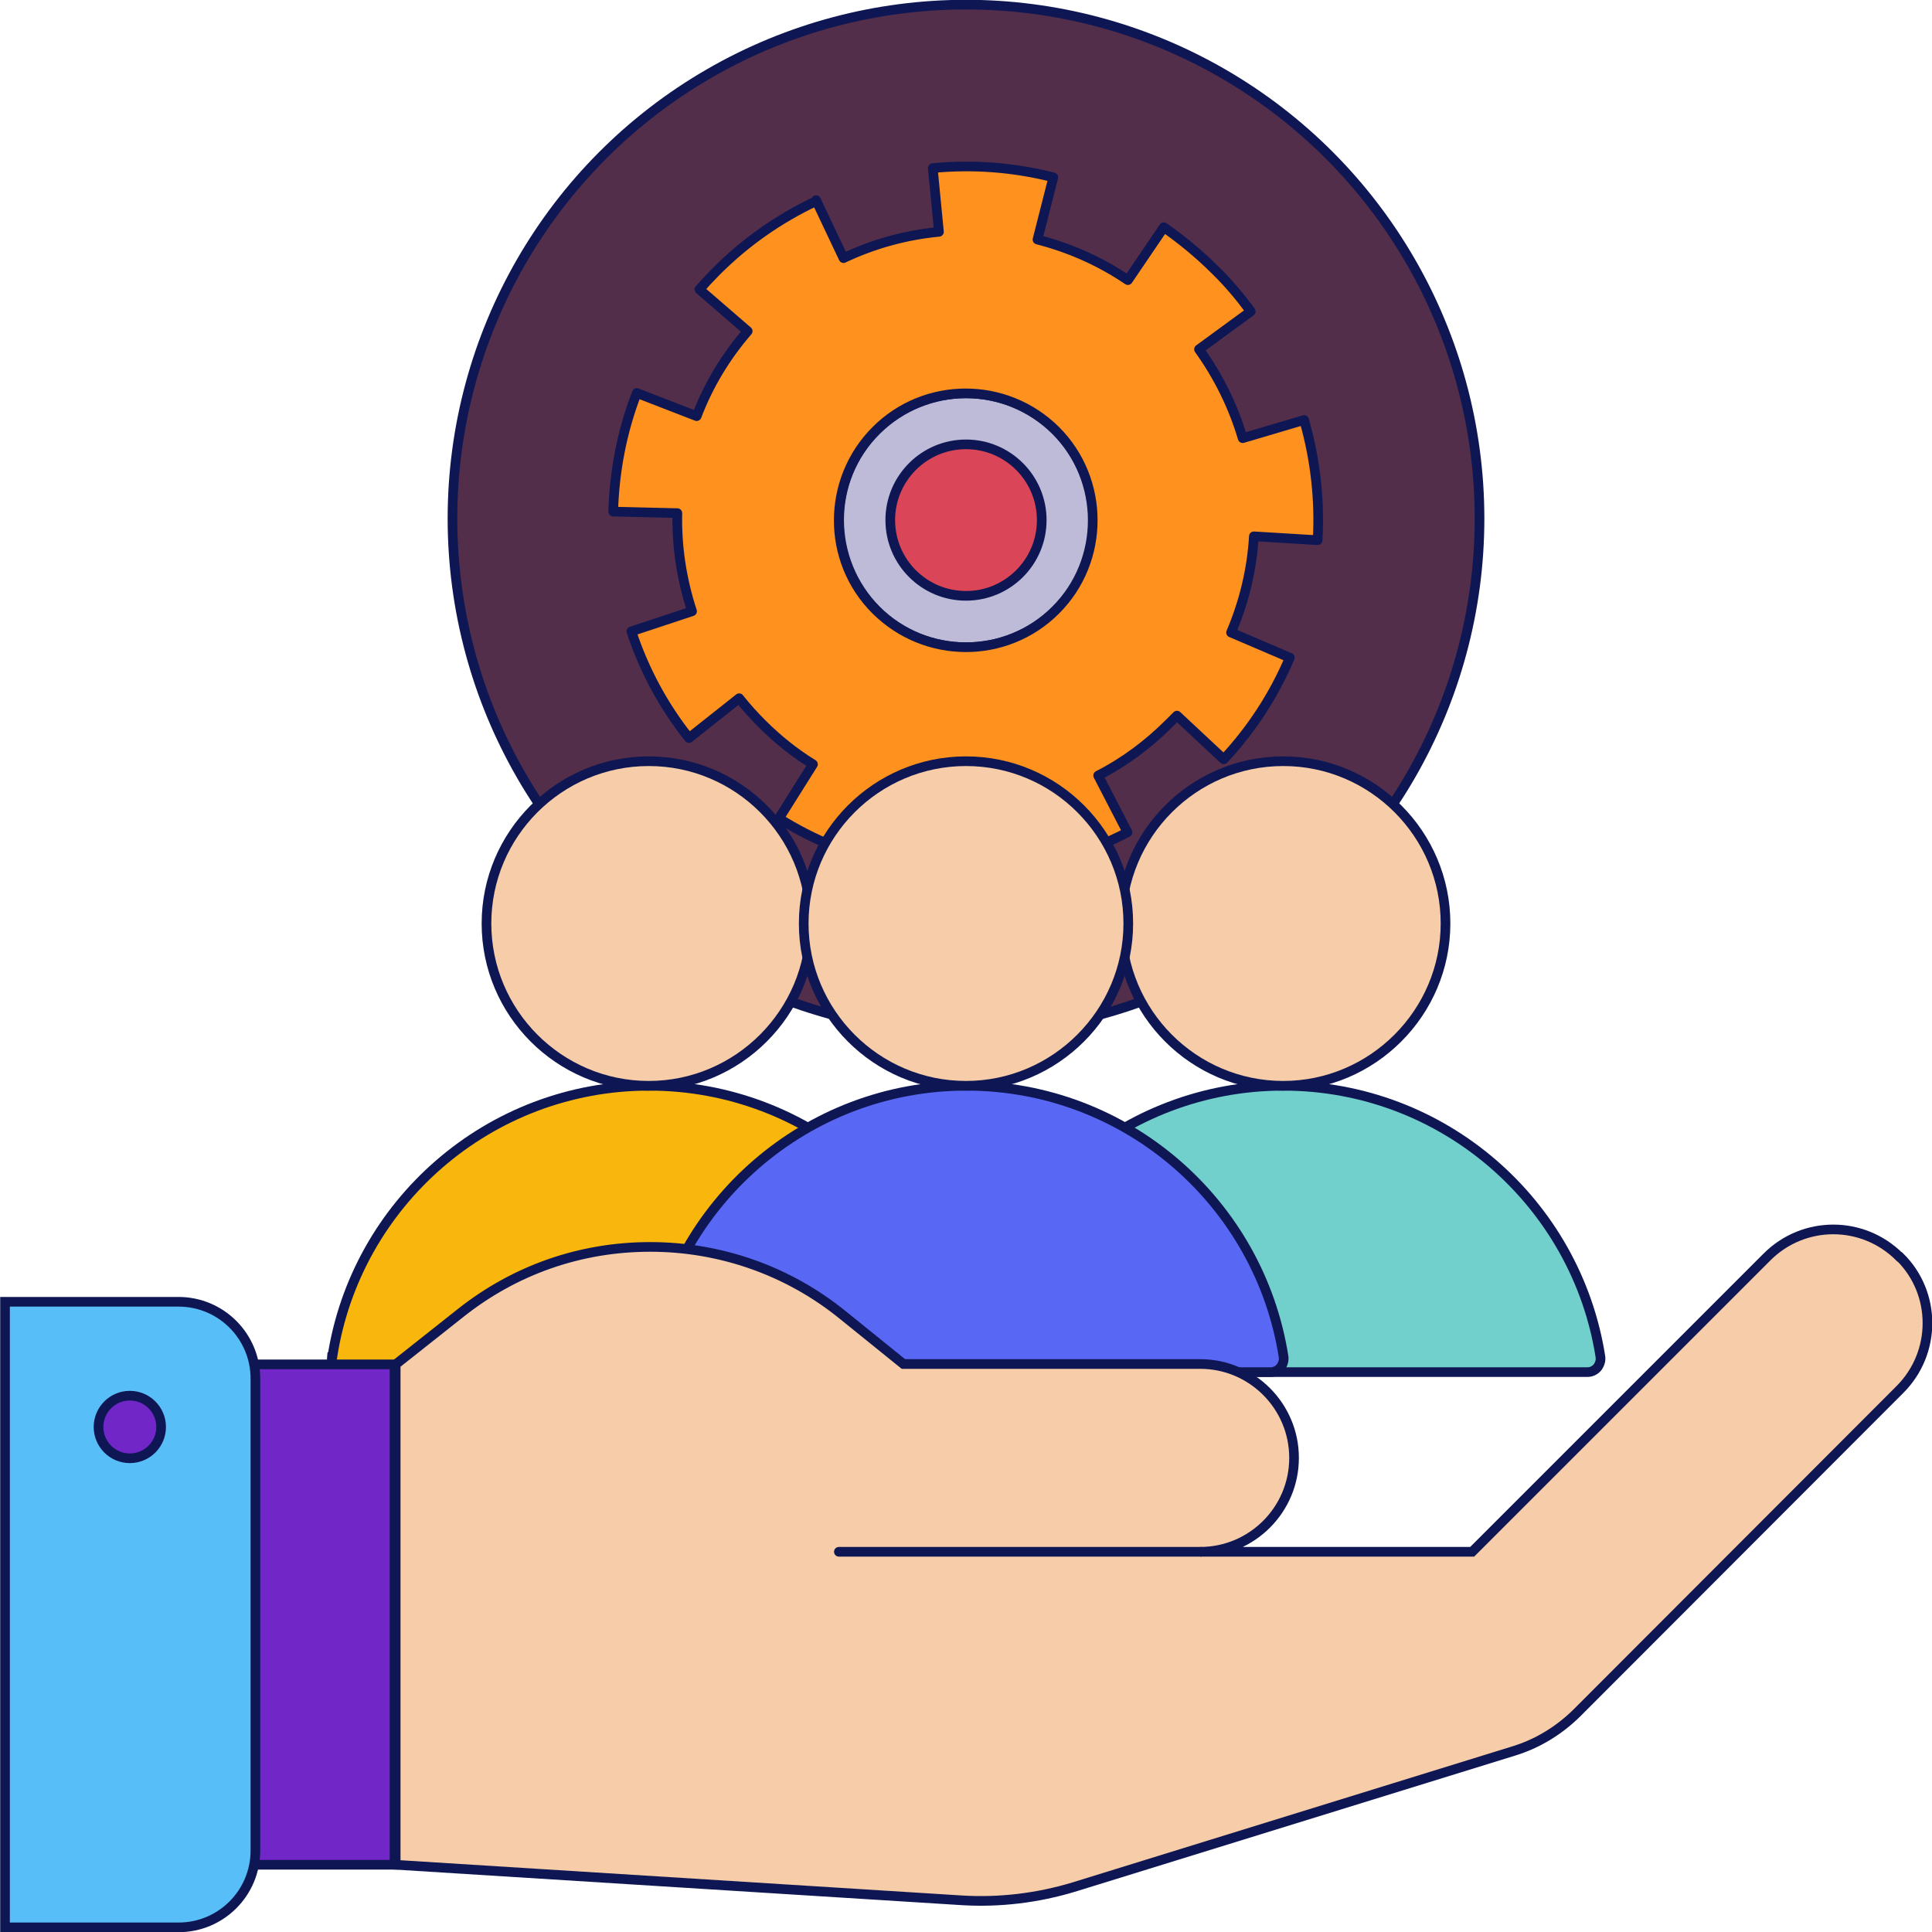 <?xml version="1.0" encoding="UTF-8"?>
<svg id="Layer_1" xmlns="http://www.w3.org/2000/svg" width="50" height="50" viewBox="0 0 50 50">
  <defs>
    <style>
      .cls-1 {
        fill: #72d0cc;
      }

      .cls-1, .cls-2, .cls-3, .cls-4, .cls-5, .cls-6, .cls-7, .cls-8, .cls-9, .cls-10, .cls-11, .cls-12 {
        stroke: #0e1753;
        stroke-width: .25px;
      }

      .cls-1, .cls-3, .cls-5, .cls-6, .cls-7, .cls-8, .cls-9, .cls-10, .cls-11, .cls-12 {
        stroke-miterlimit: 10;
      }

      .cls-1, .cls-3, .cls-6, .cls-9 {
        fill-rule: evenodd;
      }

      .cls-2 {
        fill: #ff921e;
      }

      .cls-2, .cls-4 {
        stroke-linecap: round;
        stroke-linejoin: round;
      }

      .cls-3 {
        fill: #5968f4;
      }

      .cls-4, .cls-6, .cls-12 {
        fill: #f6cca9;
      }

      .cls-5 {
        fill: #bebbd9;
      }

      .cls-7 {
        fill: #7126c7;
      }

      .cls-8 {
        fill: #da4558;
      }

      .cls-9 {
        fill: #f9b60d;
      }

      .cls-10 {
        fill: #58bef7;
      }

      .cls-11 {
        fill: #522e4a;
      }
    </style>
  </defs>
  <g>
    <ellipse class="cls-11" cx="25" cy="13.42" rx="13.29" ry="13.3"/>
    <g>
      <path class="cls-5" d="M22.68,15.79c1.28,1.28,3.36,1.28,4.65,0s1.28-3.37,0-4.65-3.36-1.28-4.65,0-1.28,3.36,0,4.65Z"/>
      <path class="cls-2" d="M21.11,5.21c-.95.45-1.81,1.05-2.56,1.8-.15.15-.31.32-.45.48l1.25,1.08c-.58.67-1.02,1.41-1.32,2.2l-1.55-.6c-.38.98-.58,2.02-.61,3.07l1.66.04c-.02.86.11,1.71.38,2.54l-1.57.52c.33,1,.83,1.93,1.49,2.76l1.3-1.03c.18.23.38.45.59.66.41.41.85.76,1.32,1.05l-.88,1.4c.89.56,1.87.96,2.9,1.18l.35-1.62c.84.18,1.71.22,2.56.1l.22,1.64c1.05-.14,2.05-.45,2.99-.94l-.76-1.47c.67-.34,1.29-.8,1.85-1.36.06-.06.13-.13.19-.19l1.21,1.13c.72-.77,1.3-1.66,1.71-2.63l-1.52-.65c.34-.8.54-1.64.59-2.49l1.65.1c.06-1.05-.06-2.1-.35-3.11l-1.59.47c-.24-.81-.62-1.59-1.13-2.3l1.34-.98c-.28-.38-.58-.74-.92-1.07h0c-.41-.41-.86-.78-1.33-1.11l-.93,1.37c-.72-.49-1.52-.84-2.34-1.05l.41-1.61c-1.02-.26-2.07-.34-3.12-.24l.16,1.65c-.85.08-1.69.31-2.47.68l-.71-1.5ZM27.32,11.14c1.28,1.28,1.28,3.37,0,4.65s-3.36,1.28-4.65,0-1.28-3.37,0-4.65,3.36-1.28,4.65,0Z"/>
    </g>
    <circle class="cls-8" cx="25" cy="13.46" r="1.96"/>
  </g>
  <g>
    <path class="cls-1" d="M25,35.12c-.01.1.01.2.08.27.06.07.16.12.26.12,2.24,0,13.5,0,15.74,0,.1,0,.19-.04.26-.12.06-.08.09-.17.08-.27-.62-3.98-4.06-7.02-8.21-7.02s-7.59,3.05-8.2,7.02Z"/>
    <path class="cls-6" d="M33.21,28.1c2.31,0,4.2-1.89,4.2-4.2s-1.88-4.2-4.2-4.2-4.2,1.89-4.2,4.2,1.88,4.2,4.2,4.2Z"/>
  </g>
  <g>
    <path class="cls-9" d="M8.59,35.12c-.01.1.01.2.08.27.06.07.16.12.26.12,2.24,0,13.5,0,15.74,0,.1,0,.19-.04.26-.12.06-.08.09-.17.08-.27-.62-3.98-4.06-7.02-8.21-7.02s-7.59,3.05-8.2,7.02Z"/>
    <path class="cls-6" d="M16.79,28.1c2.31,0,4.2-1.89,4.2-4.2s-1.88-4.2-4.2-4.2-4.2,1.89-4.2,4.2,1.88,4.2,4.2,4.2Z"/>
  </g>
  <g>
    <path class="cls-3" d="M16.8,35.12c-.01.1.01.2.08.27.06.07.16.12.26.12,2.24,0,13.5,0,15.74,0,.1,0,.19-.04.26-.12.06-.08.09-.17.08-.27-.62-3.98-4.06-7.02-8.21-7.02s-7.59,3.05-8.2,7.02Z"/>
    <path class="cls-6" d="M25,28.1c2.31,0,4.2-1.89,4.2-4.2s-1.88-4.2-4.2-4.2-4.2,1.89-4.2,4.2,1.88,4.2,4.2,4.2Z"/>
  </g>
  <g>
    <g>
      <path class="cls-7" d="M5.93,35.31h4.28v12.95h-4.28v-12.95Z"/>
      <path class="cls-12" d="M49.16,32.53c-.95-.95-2.48-.95-3.43,0l-7.63,7.63h-7.04c1.34,0,2.43-1.09,2.43-2.43s-1.09-2.43-2.43-2.43h-7.68l-1.56-1.26c-1.41-1.15-3.17-1.77-4.99-1.77s-3.51.6-4.91,1.71l-1.68,1.33v12.95l14.65.92c.98.06,1.96-.06,2.89-.34l11.38-3.52c.63-.19,1.2-.54,1.67-1.01l8.34-8.35c.95-.95.95-2.49,0-3.43h0Z"/>
      <line class="cls-4" x1="31.07" y1="40.16" x2="21.71" y2="40.16"/>
      <path class="cls-10" d="M.13,33.69h4.49c1.1,0,1.99.89,1.99,1.99v12.21c0,1.1-.89,1.99-1.99,1.99H.13s0-16.19,0-16.19Z"/>
    </g>
    <circle class="cls-7" cx="3.36" cy="36.93" r=".81"/>
  </g>
</svg>